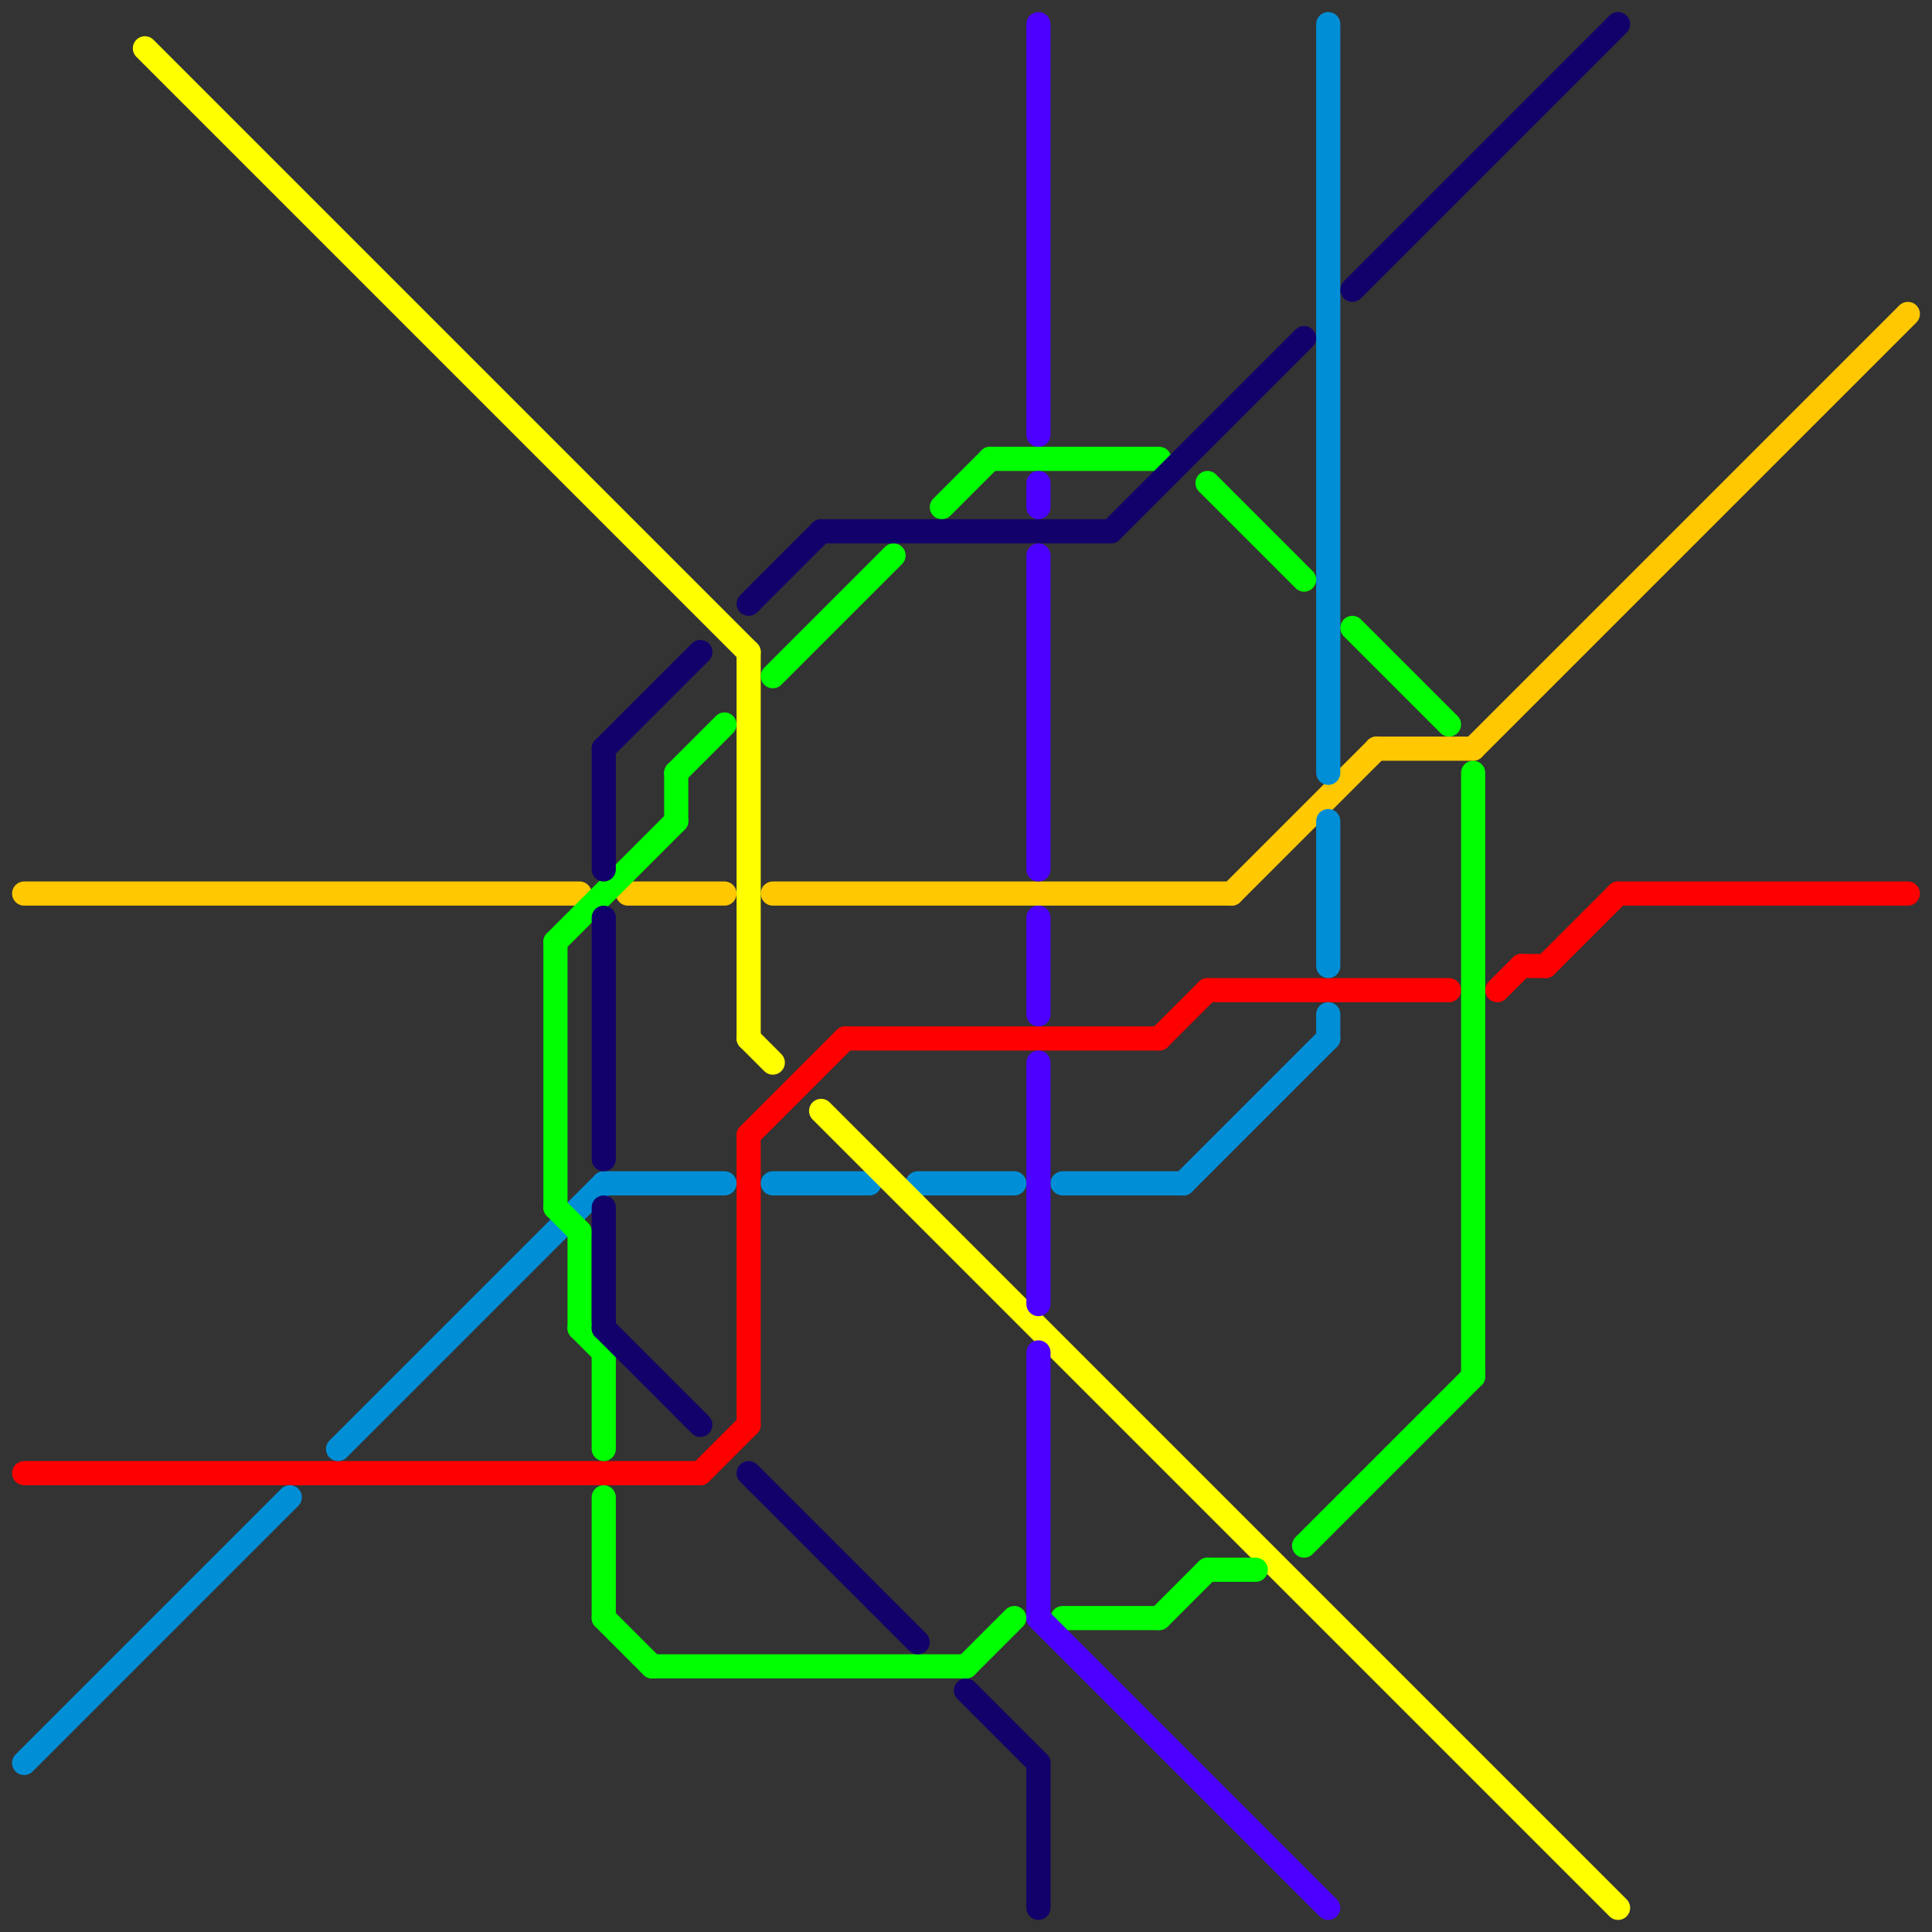 
<svg version="1.1" xmlns="http://www.w3.org/2000/svg" viewBox="0 0 80 80">
<rect x="0" y="0" width="80" height="80" fill="#333333" stroke="none"/>
<style>text { font: 1px Helvetica; font-weight: 600; white-space: pre; dominant-baseline: central; } line { stroke-width: 1; fill: none; stroke-linecap: round; stroke-linejoin: round; } .c0 { stroke: #ffc800 } .c1 { stroke: #ff0000 } .c2 { stroke: #008fd6 } .c3 { stroke: #ffff00 } .c4 { stroke: #00ff00 } .c5 { stroke: #12006b } .c6 { stroke: #4c00ff }</style><defs><g id="wm-xf"><circle r="1.2" fill="#000"/><circle r="0.9" fill="#fff"/><circle r="0.6" fill="#000"/><circle r="0.3" fill="#fff"/></g><g id="wm"><circle r="0.6" fill="#000"/><circle r="0.3" fill="#fff"/></g></defs><line class="c0" x1="57" y1="31" x2="61" y2="31"/><line class="c0" x1="1" y1="37" x2="24" y2="37"/><line class="c0" x1="26" y1="37" x2="30" y2="37"/><line class="c0" x1="61" y1="31" x2="79" y2="13"/><line class="c0" x1="51" y1="37" x2="57" y2="31"/><line class="c0" x1="32" y1="37" x2="51" y2="37"/><line class="c1" x1="67" y1="37" x2="79" y2="37"/><line class="c1" x1="62" y1="41" x2="63" y2="40"/><line class="c1" x1="31" y1="47" x2="31" y2="59"/><line class="c1" x1="29" y1="61" x2="31" y2="59"/><line class="c1" x1="35" y1="43" x2="48" y2="43"/><line class="c1" x1="64" y1="40" x2="67" y2="37"/><line class="c1" x1="31" y1="47" x2="35" y2="43"/><line class="c1" x1="48" y1="43" x2="50" y2="41"/><line class="c1" x1="50" y1="41" x2="60" y2="41"/><line class="c1" x1="1" y1="61" x2="29" y2="61"/><line class="c1" x1="63" y1="40" x2="64" y2="40"/><line class="c2" x1="49" y1="49" x2="55" y2="43"/><line class="c2" x1="44" y1="49" x2="49" y2="49"/><line class="c2" x1="55" y1="42" x2="55" y2="43"/><line class="c2" x1="14" y1="60" x2="25" y2="49"/><line class="c2" x1="55" y1="34" x2="55" y2="40"/><line class="c2" x1="1" y1="73" x2="12" y2="62"/><line class="c2" x1="55" y1="1" x2="55" y2="32"/><line class="c2" x1="25" y1="49" x2="30" y2="49"/><line class="c2" x1="32" y1="49" x2="36" y2="49"/><line class="c2" x1="38" y1="49" x2="42" y2="49"/><line class="c3" x1="31" y1="43" x2="32" y2="44"/><line class="c3" x1="34" y1="46" x2="67" y2="79"/><line class="c3" x1="31" y1="27" x2="31" y2="43"/><line class="c3" x1="6" y1="2" x2="31" y2="27"/><line class="c4" x1="54" y1="64" x2="61" y2="57"/><line class="c4" x1="41" y1="19" x2="48" y2="19"/><line class="c4" x1="28" y1="32" x2="30" y2="30"/><line class="c4" x1="61" y1="32" x2="61" y2="57"/><line class="c4" x1="24" y1="55" x2="25" y2="56"/><line class="c4" x1="40" y1="69" x2="42" y2="67"/><line class="c4" x1="25" y1="67" x2="27" y2="69"/><line class="c4" x1="27" y1="69" x2="40" y2="69"/><line class="c4" x1="44" y1="67" x2="48" y2="67"/><line class="c4" x1="50" y1="20" x2="54" y2="24"/><line class="c4" x1="23" y1="50" x2="24" y2="51"/><line class="c4" x1="24" y1="51" x2="24" y2="55"/><line class="c4" x1="50" y1="65" x2="52" y2="65"/><line class="c4" x1="48" y1="67" x2="50" y2="65"/><line class="c4" x1="56" y1="26" x2="60" y2="30"/><line class="c4" x1="28" y1="32" x2="28" y2="34"/><line class="c4" x1="25" y1="56" x2="25" y2="60"/><line class="c4" x1="23" y1="39" x2="28" y2="34"/><line class="c4" x1="25" y1="62" x2="25" y2="67"/><line class="c4" x1="23" y1="39" x2="23" y2="50"/><line class="c4" x1="32" y1="28" x2="37" y2="23"/><line class="c4" x1="39" y1="21" x2="41" y2="19"/><line class="c5" x1="43" y1="73" x2="43" y2="79"/><line class="c5" x1="46" y1="22" x2="54" y2="14"/><line class="c5" x1="31" y1="25" x2="34" y2="22"/><line class="c5" x1="25" y1="31" x2="25" y2="36"/><line class="c5" x1="31" y1="61" x2="38" y2="68"/><line class="c5" x1="40" y1="70" x2="43" y2="73"/><line class="c5" x1="25" y1="55" x2="29" y2="59"/><line class="c5" x1="25" y1="38" x2="25" y2="48"/><line class="c5" x1="34" y1="22" x2="46" y2="22"/><line class="c5" x1="56" y1="12" x2="67" y2="1"/><line class="c5" x1="25" y1="31" x2="29" y2="27"/><line class="c5" x1="25" y1="50" x2="25" y2="55"/><line class="c6" x1="43" y1="1" x2="43" y2="18"/><line class="c6" x1="43" y1="20" x2="43" y2="21"/><line class="c6" x1="43" y1="44" x2="43" y2="54"/><line class="c6" x1="43" y1="23" x2="43" y2="36"/><line class="c6" x1="43" y1="56" x2="43" y2="67"/><line class="c6" x1="43" y1="67" x2="55" y2="79"/><line class="c6" x1="43" y1="38" x2="43" y2="42"/>
</svg>
